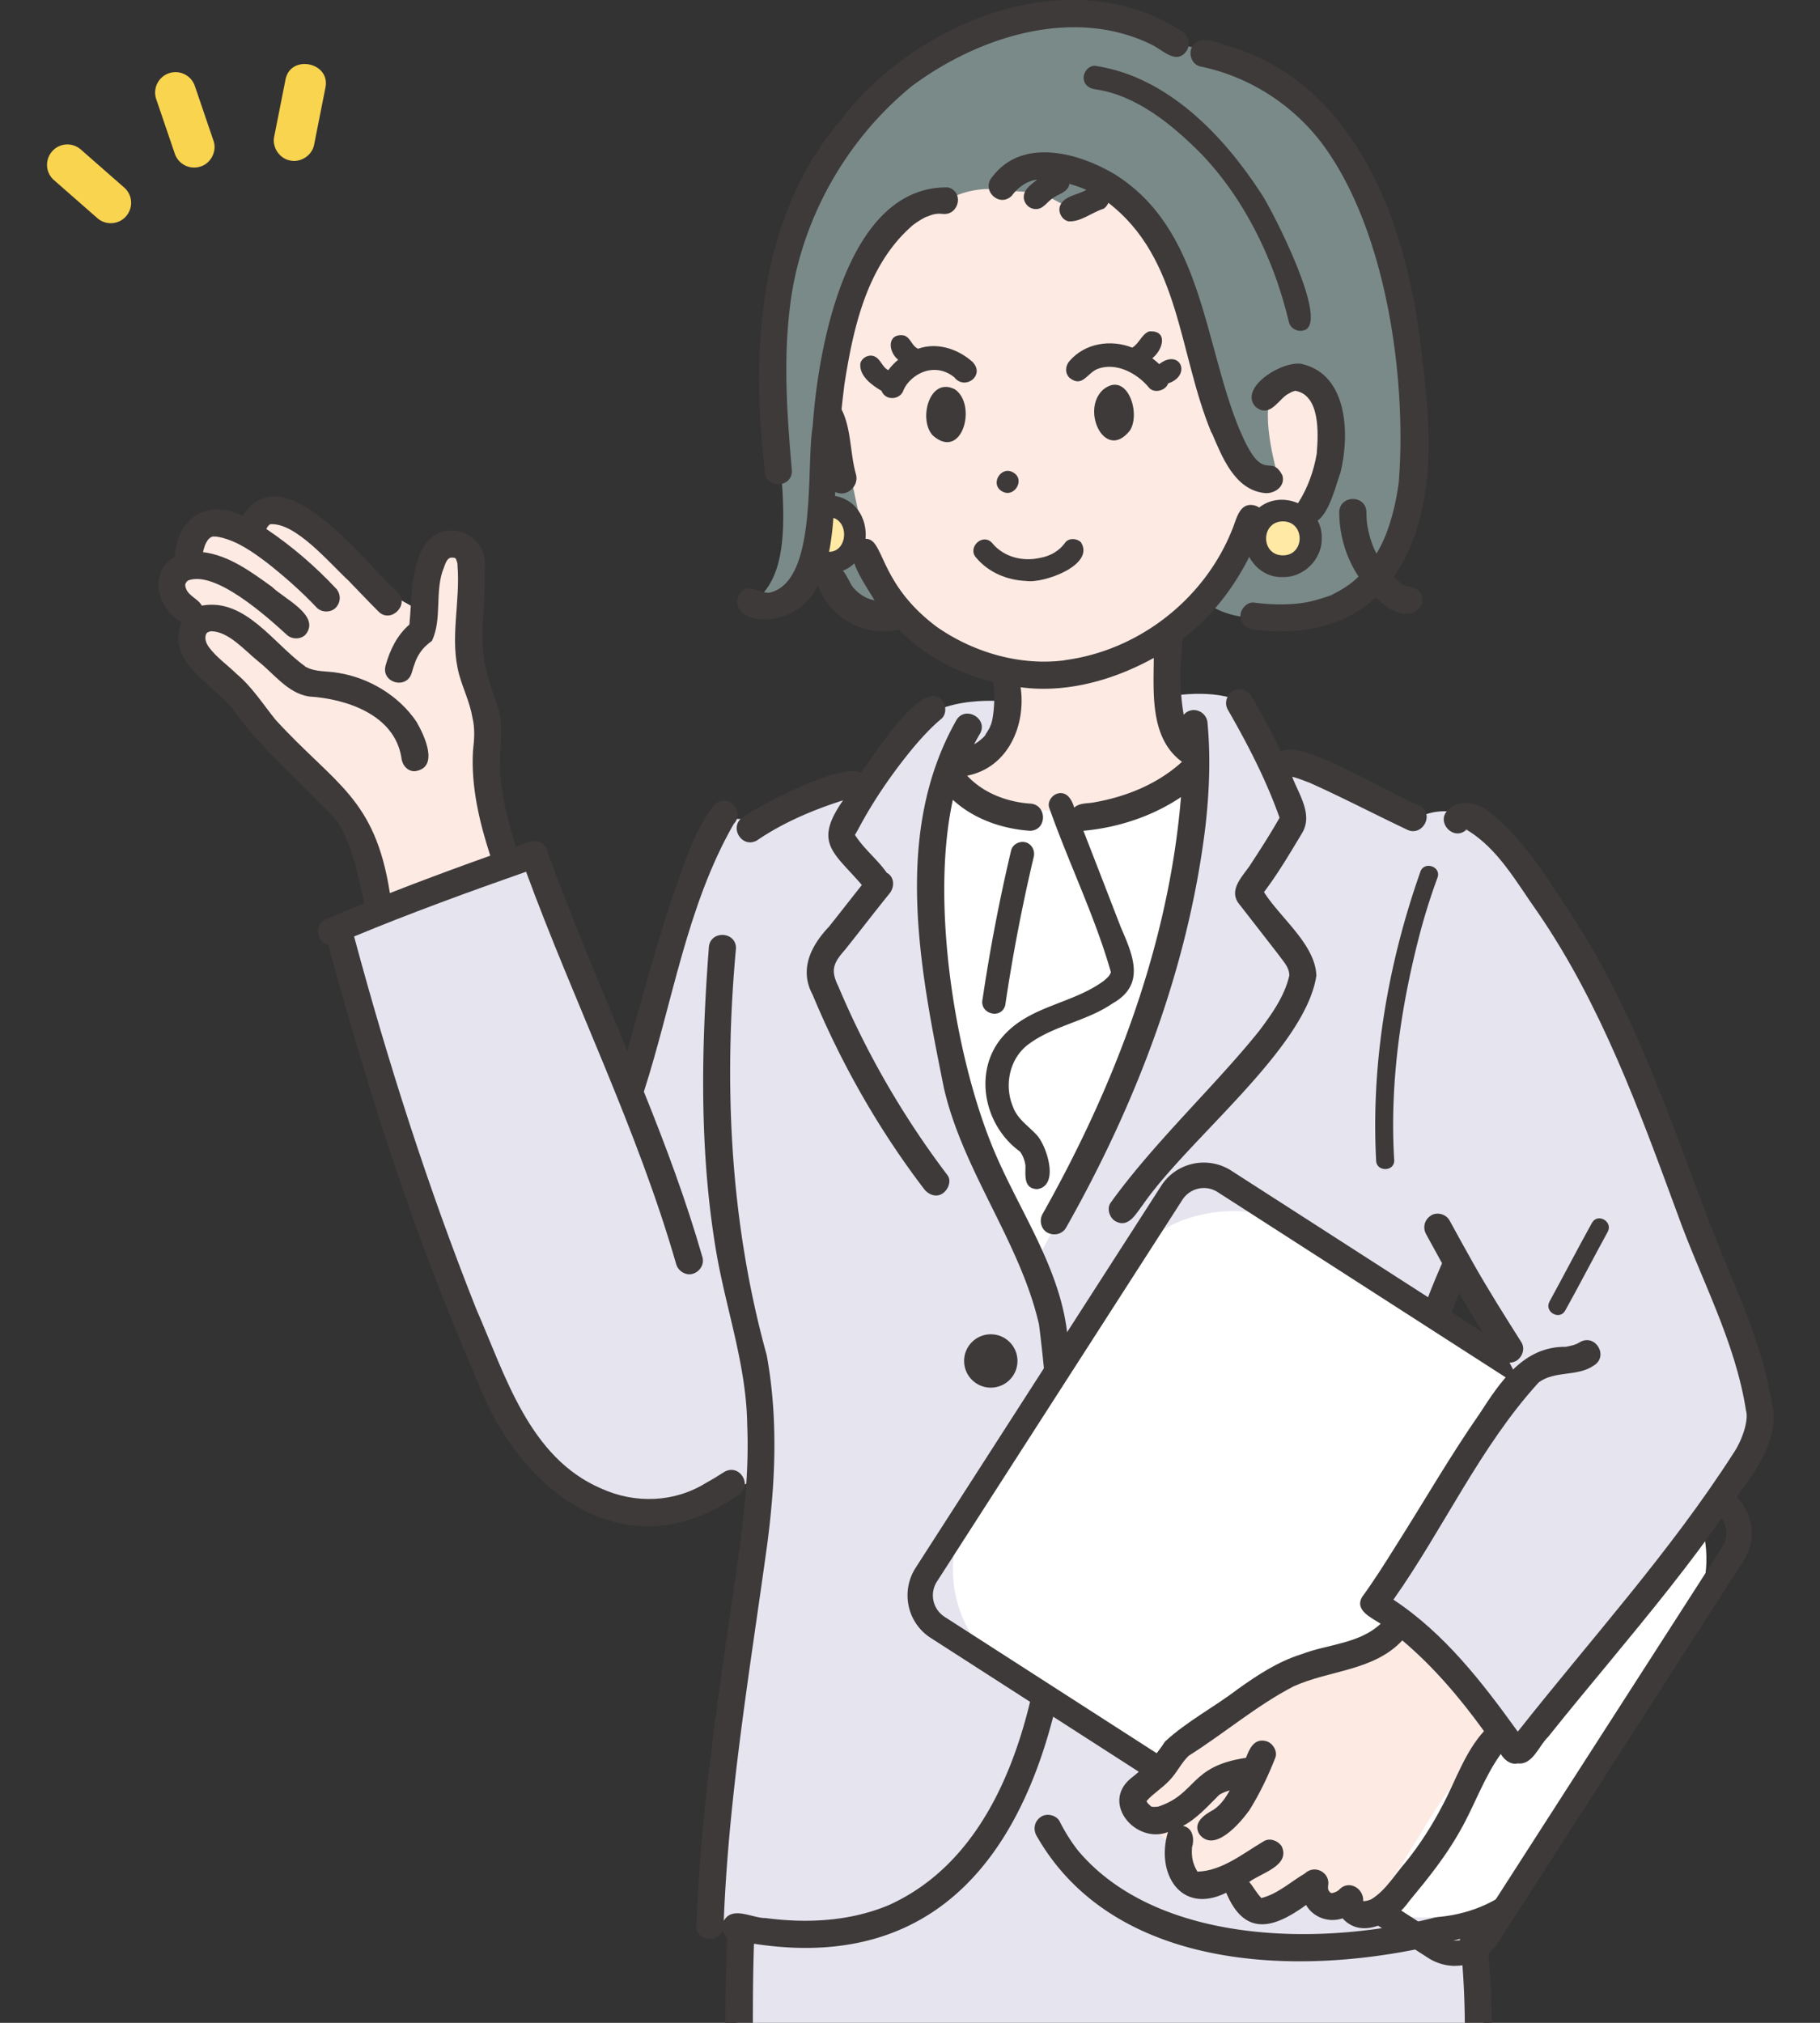 <svg xmlns="http://www.w3.org/2000/svg" id="_レイヤー_1" data-name="レイヤー 1" viewBox="0 0 180 200"><rect x="0" y="0" width="180" height="200" fill="#333333" stroke="none"/><defs><style>.cls-2{fill:#fff}.cls-3{fill:#fdeae3}.cls-4{fill:#f9d44f}.cls-5{fill:#e6e5ef}.cls-6{fill:#ffe9a5}.cls-7{fill:#3e3a3a}</style></defs><path d="m81.35 39.16 3.08 15.36s6.65 11.55 15.1 11.55c0 0 1.69 8.9-4.92 9.06 0 0 1.63 7.9 14.3 5.21 0 0 5.04-.71 10.75-5.38 0 0-4.78-2.08-3.68-12.46 0 0 6.59-4.38 7.99-10.58 0 0 5.02 2.36 7.12-3.5 2.11-5.86.82-13.99-5.26-10.24 0 0-2.34-27.36-24.09-25.72-21.76 1.65-20.39 26.71-20.39 26.71ZM50.57 84.7l-1.83-8.11s.15-5.74 0-5.99-1.78-6.57-1.78-6.57l.16-8.84s-1.51-3.83-3.73-.14l-.92 5.87-3.52-1.98s-10.63-12.47-13.24-7.41c0 0-7.47-1.77-6.58 4.1 0 0-2.65 1.36-1.22 3.25l2.31 2.44s-2.37.71-.28 2.94 4.08 4.09 4.08 4.09 1.85 3.16 4.74 5.54 6.17 4.89 6.94 7.13 2.66 8.33 2.66 8.33l12.2-4.68Z" class="cls-3"/><path d="M119.65 74.96s-13.88 10.54-25.69 1.63c0 0-3.11 6.48-.84 23.83s9.38 20.21 10.66 26.95c0 0 6.18-15.16 10.22-24.76s5.64-27.65 5.64-27.65Z" class="cls-2"/><path d="M146.74 200c.16-9.66-.67-18.68-3.06-24.51l-68.78.47s-1.77 12.15-2.07 24.04z" class="cls-5"/><path d="M100.22 69.42s-6.31-.91-9.45 2.01l-3.36 4.32-12.63 5.3-3.45-.15-8.41 26.73-9.49-23.31-19.33 7.6s11.22 43.59 18.57 50.62 10.95 9.95 23.18 3.05c0 0-5.18 35.89-5.07 44.61 0 0 18.05 4.3 25.86-6.53l4.42-6.11s6.43 9.67 11.34 11.19 20.3 7.84 35.76-.47l-8.99-47.36 4.48-16.4 8.04-37.27s-4.92-9.32-11.27-6.51l-13.54-4.83-4.51-6.69s-2.07-1.03-6.29-.44c0 0-.31 3.85 2.74 5.24 0 0-.34 18.13-7.01 32.1-6.66 13.97-9.22 18.34-9.22 18.34l-7.14-16.51s-3.88-13.96-2.7-21.67 2.7-11.34 2.7-11.34 4.41-.33 4.78-5.54Z" class="cls-5"/><circle cx="97.99" cy="134.56" r="2.64" class="cls-7"/><path d="m120.59 5.28-4.36-.99s-9.23-6.67-21.71.43-17.68 15.96-18.04 27.6 3.37 22.88-1.71 27.01c0 0 5.63 1.81 6.88-4.52 0 0 .08 7.59 7.92 5.45l-4.02-6.47-2.91-13.91s-.31-17.15 11.32-20.22c0 0 2.21-1.47 5.75-.8 0 0 2.85.18 3.11.19s3.51 1.83 3.51 1.83l4.66-2.34s2.07 1.25 4.98 6.25c2.91 4.99 5.36 23.56 10.43 22.35 0 0-1.82-6.12-.57-8.24 0 0 2.59-3.58 4.9-.65s1.91 10.39-1.13 13.08c0 0-2.48 1.98-5.33.53 0 0-1.31 5-5.01 7.6 0 0 1.95 2.37 8.56 1.49 6.6-.89 9.75-2.26 11.98-10.63s-.44-42.89-19.2-45.02Z" style="fill:#7a8a88"/><circle cx="82.85" cy="52.62" r="2.54" class="cls-6"/><circle cx="126.88" cy="53.23" r="2.54" class="cls-6"/><path d="M129.41 77.34c3.27 1.46 6.44 3.12 9.67 4.65 1.53.85 2.86-1.43 1.36-2.32-2.63-.94-11.87-6.76-13.75-5.34-.89-1.88-1.88-3.71-2.93-5.51-.36-.61-1.23-.88-1.84-.48-.61.39-.86 1.19-.48 1.84 1.96 3.41 3.78 6.92 5.1 10.64v.05c-.91 1.6-1.92 3.17-2.93 4.71-.74 1.09-2.12 2.41-1.09 3.76 1.32 1.69 2.63 3.38 3.95 5.08.44.62 1.07 1.25 1.04 2.05-.47 2.04-1.74 3.81-2.98 5.46-4.31 5.38-10.39 11.01-14.68 16.98-.42.57-.11 1.52.48 1.84 1.29.7 2.01-.75 2.68-1.6 4.47-6.5 16.08-15.45 17.18-22.68-.09-3.09-3.58-5.72-5.18-8.27 1.38-1.82 2.54-3.79 3.72-5.75 1.19-1.87-.26-3.87-.93-5.65.55.14 1.07.34 1.6.55ZM140.46 86.24c-3.2 9.08-4.87 18.84-4.36 28.48 0 1.15 1.81 1.16 1.79 0-.47-7.64.66-15.32 2.61-22.69a62 62 0 0 1 1.69-5.31c.32-1.1-1.41-1.6-1.73-.48M84.78 82.17c1.53-2.92 3.41-5.66 5.51-8.21.87-1.03 1.78-2.03 2.81-2.89.54-.45.5-1.44 0-1.9-2.02-2.03-6.79 5.75-7.98 7.23-1.87-1.02-9.76 3.09-11.61 4.37-1.49.92-.16 3.19 1.36 2.32 2.6-1.77 5.53-3.01 8.51-3.96-2.95 4.23-.95 5.11 1.86 8.37-1.09 1.37-2.16 2.75-3.25 4.12-1.79 1.88-2.97 4.24-1.62 6.73 2.84 6.83 6.52 13.3 11 19.18.42.56 1.18.91 1.84.48.55-.36.94-1.24.48-1.84-4.35-5.74-8-12.04-10.79-18.68-.79-1.59-.46-2.3.67-3.58 1.47-1.84 2.9-3.71 4.38-5.54.53-.61.55-1.66-.25-2.08-.93-1.33-2.28-2.37-3.14-3.74.07-.13.21-.37.22-.4Zm-2.23 13.27c-.04.11-.02.06 0 0m1.99-12.9q0 .015 0 0m.01.01v-.06h.01v.05-.01.03Zm-.03.09s0-.01.02-.03c0 .02-.01.04-.02.03M84.55 82.49v.04zM126.54 80.81c0-.03 0-.07 0 0M126.54 80.87v-.05z" class="cls-7"/><path d="M68.84 190.38c-.05 1.48 2.26 1.85 2.62.37.06.31.23.61.47.81-.13 2.81-.19 5.63-.2 8.44h2.73c0-2.61.02-5.21.11-7.82 32.61 5.06 33.9-37.63 31-60.17-.71-6.81-4.96-12.54-7.47-18.76-3.78-9.34-6.04-24.3-3.86-34.17 2.04 1.88 4.83 2.86 7.6 3.06 1.75 0 1.75-2.64 0-2.69-2.29-.17-4.61-1.06-6.19-2.76 4.03-.78 5.84-4.96 5.29-8.74 4.55.61 9.21-.71 13.17-2.9-.02 3.48-.39 7.95 2.79 10.27-2.37 2.17-5.45 3.43-8.59 3.99-.69.16-1.51.03-2.07.54-.22-.76-.71-1.65-1.65-1.39-.56.15-1.04.84-.81 1.43 1.91 5.42 4.53 10.75 6.09 16.23-.11.36-.41.61-.7.85-.19.16-.09.07-.04.03-2.96 2.17-6.96 2.43-9.59 5.09-3.41 3.37-2.39 9.07 1.33 11.76.27.33.52.97.55 1.45 0 .97-.18 2.21 1.15 2.27 2.22-.31.99-4.16.02-5.29-.83-.93-1.96-1.61-2.4-2.84-.91-2.15-.35-4.84 1.58-6.23 2.49-1.83 5.72-2.25 8.26-4 3.31-1.85 2.02-4.77.82-7.53-1.23-3.18-2.46-6.36-3.7-9.54 3.41-.31 6.8-1.42 9.65-3.33-1.2 14.56-6.56 28.57-13.69 41.22-.35.61-.16 1.5.48 1.84s1.46.17 1.84-.48c6.92-12.23 12.09-25.69 13.79-39.7.38-3.37.52-6.77.21-10.15-.04-1.21-1.53-1.82-2.36-.87-.44-2.46-.35-5.02-.11-7.5 3.4-2.58 5.88-6.16 7.49-10.08.48-1.02 1.14-2.68-.38-3.12-1.49-.35-1.76 1.33-2.19 2.35-2.74 6.92-9.27 12.02-16.65 12.96h.1c-4.4.58-8.99-.75-12.62-3.26-6.22-4.6-5.12-9.33-7.48-8.69-2.43.88.53 4.67 1.26 6.03a5.4 5.4 0 0 1-.75-.23h.01c-.56-.26-1.04-.64-1.43-1.12 0 0 .01.02.02.03-.02-.03-.11-.14-.09-.13-.58-.99-1.15-2.65-2.63-1.85.73-2.4.8-4.94.99-7.42 1.12.56 2.36-.56 2.05-1.73-.6-2.09-.45-4.51-1.43-6.43.07-.73.16-1.46.25-2.19.04-.28.02-.13 0-.07.88-5.69 2.21-11.98 6.78-15.94.36-.28.91-.64 1.35-.84h-.01c.1-.03.17-.06.11-.02.41-.19.77-.29 1.21-.29.08 0 .32.02.34.02 1.56.16 2.13-2.17.51-2.62-10.03-.19-12.86 15.86-13.39 23.59-.7 4.03.54 15.39-4.28 16.48-1.05.07-2.29-1.09-3.03.23-1.24 2.97 5.61 3.83 7.83-1 1.08 3.25 4.67 5.24 8 4.42 2.53 2.59 5.82 4.31 9.32 5.19.25 1.31.06 3.77-.29 4.36.02.13-.74 1.22-.42.78-.14.28-.54.57-.76.75-.13.09-.27.18-.41.26.18-.35.37-.69.57-1.03.88-1.49-1.44-2.85-2.32-1.36-6.3 11.1-3.63 24.5-1.24 36.36 1.89 8.25 7.55 15.25 9.41 23.4 2.12 16.74 3.28 49.24-14.88 57.41-3.83 1.6-8.08 1.81-12.16 1.27-1.33.02-3.29-1.24-4.14.28.5-12.56 2.59-24.81 4.31-37.3.81-6.22 1.07-12.43-.06-18.63-3.63-13.11-4.28-26.73-3.04-40.24 0-1.71-2.64-1.79-2.69 0-.75 9.92-.94 19.97.7 29.81.97 5.82 3.02 11.36 3.1 17.31.19 4.51-.3 9.01-.93 13.47-1.72 11.96-3.63 23.93-4.1 36.02Z" class="cls-7"/><path d="M148.69 185.97c-.65-3.31-1.21-6.63-1.82-9.95-.46-1.39-.04-4.49-2.25-4.11-.73.24-1.09.91-.94 1.65.92 4.54 1.63 9.12 2.53 13.67-.01 0 .04.43.03.53 0 .09-.07.38 0 .08-.02.08-.03.19-.07.26-.05.04-.21.18-.27.27-11.57 4.15-30.57 4.86-39.23-5.34-.72-.9-1.34-1.9-1.86-2.93-.32-.63-1.25-.86-1.84-.48-.64.41-.82 1.17-.48 1.84 8.03 14.19 27.99 14.1 41.9 10.24.31 2.78.46 5.54.48 8.3h2.68c-.04-3.12-.23-6.25-.63-9.39.03-.04.07-.07.1-.11 2.07-.32 2.06-2.95 1.66-4.53ZM101.15 114.39s0-.02 0 0M100.8 110.59c-.06-.07-.03-.04 0 0M100.14 109.44s-.02-.06 0 0M101.78 103.2s.07-.05 0 0M83.78 57.2s.01.03.01.04c0-.01 0-.03-.01-.04M146.18 188.1s-.02.04 0 0M99.42 99.39c.73-4.93 1.67-9.83 2.82-14.68.14-.61-.19-1.26-.81-1.43-.59-.16-1.29.2-1.43.81-1.15 4.85-2.09 9.75-2.82 14.68-.35 1.47 1.84 2.08 2.24.62M105.2 65.3c-.26.03-.13.01 0 0M75.63 46.56c.04 1.74 2.68 1.76 2.69 0-.47-5.4-.86-10.85-.19-16.25 1.01-8.45 5.48-16.44 12.06-21.8 6.61-4.92 16.09-7.94 23.86-4.02 1.05.56 2.4 1.96 3.35.47.37-.7.13-1.4-.48-1.84-11.03-7.22-26.38-.98-33.77 8.76-8.17 9.58-8.9 22.69-7.51 34.67ZM118.71 6.57c4.74.97 9.04 3.69 11.98 7.54-.01-.01-.02-.03-.04-.05.03.04.11.14.11.14 6.34 8.5 8.41 23.21 7.57 33.62v-.05c-.26 1.86-.69 3.7-1.41 5.44.07-.18.08-.22.07-.19-.22.57-.53 1.17-.85 1.71-.45-.82-.72-1.75-.89-2.67-.08-.44-.11-.95-.11-1.41-.02-1.75-2.66-1.75-2.69 0 .01 2.24.67 4.48 1.91 6.35-.78.8-1.74 1.36-2.73 1.86-.93.31-1.9.64-2.88.76h.04c-1.58.21-3.19.16-4.77-.04-.7-.09-1.37.68-1.34 1.34.04.8.59 1.25 1.34 1.34 4.21.55 8.88-.17 12.05-3.2 4.04 4.1 6.4-.85 2.97-1.09a3 3 0 0 1-.49-.3c-.21-.17-.5-.42-.7-.63 4.4-6.47 3.64-14.88 2.73-22.27-1.33-12.03-6.05-26.11-18.74-30.12-1.26-.31-3.45-1.52-4.06.27-.16.68.2 1.49.94 1.65Z" class="cls-7"/><path d="M138.33 47.83c-.06.34-.02.14 0 0M128.75 59.63c-.2 0-.19.02-.14.02s.09 0 .14-.02M130.69 14.11c.04.06.07.09.07.09-.02-.03-.05-.06-.07-.09M96.26 35.85c-1.44-1.33-3.55-2.05-5.46-1.37-.64-.27-.74-1.14-1.42-1.32-1.67-.23-1.56 1.61-.55 2.41-.37.3-.7.65-.98 1.03-.64-.32-.77-1.2-1.47-1.4-.53-.16-1.16.19-1.29.73-.14 1.23 1.14 2.16 2.09 2.71.4 1.04 1.9.91 2.2-.12.08-.18.19-.36.3-.52 1.17-1.5 3.15-1.95 4.69-.71 1.03 1.35 3.04-.13 1.88-1.43Zm-6.86 2.63s.02-.04 0 0" class="cls-7"/><path d="M94.42 38.48c-2.53-1.26-3.61 3.03-2.17 4.57 2.9 2.58 4.44-3.05 2.17-4.57M109.06 38.56c-2.18 2.06.26 7.12 2.7 3.99 1.11-1.76-.34-5.98-2.7-3.99" class="cls-7"/><path d="M113.62 38.31c.51.63 1.67.32 1.91-.4 2.38-.8 1.17-3.49-.88-1.91-.22-.2-.45-.4-.69-.58 1.08-.83 1.6-2.81-.33-2.65-.73.3-.96 1.19-1.65 1.6-2.13-.84-4.68-.45-6.21 1.33-.41.47-.47 1.18 0 1.65 1.27 1.02 1.73-.45 2.77-.87 1.82-.7 3.92.41 5.08 1.83M99.09 48.57c1.2.73 2.35-1.14 1.13-1.85-1.2-.73-2.35 1.14-1.13 1.85M101.49 57.44c1.71.27 6.86-1.58 5.41-3.83-.38-.38-1.15-.45-1.52 0-.6.86-1.5 1.37-2.52 1.55-1.72.39-3.62-.08-4.76-1.5-.96-1-2.5.53-1.52 1.52 1.22 1.44 3.04 2.18 4.9 2.26ZM130.24 44.78c-.29 1.76-.91 3.5-1.88 4.99-.39.59-.13 1.51.48 1.84 2.27.99 3.14-3.33 3.72-4.83.93-3.67.8-9.62-3.67-10.76-1.76-.55-6.42 2.2-4.75 4.17 1.29 1.11 2.11-.35 2.98-1.06.13-.12.57-.34.64-.38.09-.03.18-.07.27-.09 0 0-.01 0-.02-.01.03.02.29-.06.14 0 2.41.44 2.24 4.21 2.08 6.13Zm-.91-5.46s.04.05.06.07c.15.17-.03 0-.06-.07" class="cls-7"/><path d="M128.03 38.66s.08 0 .12-.01c-.05 0-.08 0-.12.01M119.85 42.8c1.01 2.36 2.24 5.57 5.14 5.94 1.01.15 2.17-.63 1.84-1.74-1.23-2.34-1.88 1.16-4.26-4.59v.02c-3.53-8.58-3.62-19.74-12.29-25.18-3.57-2.15-9.17-3.69-12.12.21-1.19 1.31.65 3.12 1.9 1.9.61-.83 1.48-1.48 2.52-1.6-.55.46-1.32.92-1.33 1.71-.01.64.56 1.22 1.2 1.2.66.02 1.03-.59 1.5-.95.58-.53 1.67-.64 1.82-1.54.57.17 1.12.35 1.67.59-.85.52-2.25.58-2.62 1.63-.18.61.21 1.33.84 1.48 1.22.09 2.3-.87 3.45-1.23.22-.1.42-.37.51-.6 7.15 5.52 6.91 14.84 10.2 22.75Zm5.23 3.26h-.03c.02 0 .03.02.04.02-.06-.04-.2-.02-.05-.03h.04Zm-.18-.06s-.03 0 0 0m-22.27-28.27q-.045 0 0 0" class="cls-7"/><path d="M122.58 42.41c-.09-.29-.04-.11 0 0M91.58 21.45c.03 0 .07 0 .1-.02-.04.01-.07.02-.1.02M84.28 58.01c-.03-.06-.07-.1-.08-.1.02.03.05.06.07.1ZM85.73 59.14s.07.02.11.04c.02 0-.06-.05-.12-.05ZM124.79 19.22c-3.77-5.82-9.31-11.64-16.46-12.71-.63-.06-1.16.58-1.16 1.16 0 .68.54 1.1 1.16 1.16 4.08.58 7.67 3.55 10.51 6.42 3.16 3.31 5.47 7.3 7.1 11.57.62 1.64 1.13 3.33 1.54 5.04.15.61.84.98 1.43.81 2.75-.56-3.08-11.88-4.12-13.45M30.17 65.88s.04.03.06.05c-.02-.02-.04-.04-.06-.05M33.34 81.2c.06.12.1.18.11.18-.04-.06-.07-.12-.11-.18M18.31 57.85c0 .05 0 .1.02.15.02-.01.03-.07-.01-.16ZM18.4 57.61s.02-.03.04-.07c-.01.02-.02.04-.04.07M21.01 53.08c.03 0 .06 0 .08-.01-.03 0-.05 0-.08.01M26.44 55.67c.11.09.09.07.06.04-.02-.01-.04-.03-.06-.04M20.53 53.44s.07-.07.07-.1c-.03.03-.04.06-.07.1M20.8 53.16s-.09.07-.12.1c.02 0 .09-.02.14-.11 0 0-.01 0-.02.01M26.59 51.93h-.02.01c-.03.03-.07.08-.1.13.08-.05.11-.1.11-.13.06 0 .11-.07.13-.11-.04.03-.1.06-.13.1ZM45.08 55.24s-.02-.03-.04-.04c.02.03.04.06.06.07 0-.01-.01-.02-.02-.03M45.1 55.27c0 .06.04.12.05.12-.02-.04-.03-.08-.05-.12M45.11 55.28v-.01l-.01-.01v.01zM42.72 63.38l-.03.03zM45.24 55.74s-.01.05 0 .08z" class="cls-7"/><path d="M73.01 147.84c1.49-.92.17-3.18-1.36-2.32-.6.39-1.21.76-1.83 1.1-3.14 1.95-7.02 2.07-10.36.55-7.14-3.06-9.48-11.19-12.36-17.75-4.77-12.01-8.72-24.35-12.08-36.83 5.57-2.31 11.31-4.4 17.01-6.4 4.78 13 11.01 25.47 14.85 38.81.19.67.96 1.16 1.65.94s1.15-.93.94-1.65c-1.6-5.56-3.62-10.99-5.79-16.35 2.84-8.82 4.24-18.38 8.89-26.48 1.21-1.27-.66-3.13-1.9-1.9-2.02 2.56-2.96 5.79-4.06 8.81-1.72 5.12-3.11 10.34-4.57 15.53-2.71-6.56-5.5-13.09-7.91-19.77-.52-1.53-2.03-.85-3.11-.42-.72-2.29-1.34-4.64-1.53-7.04-.23-2.28.45-4.59-.26-6.83-2.43-6.44-1.22-7.35-1.26-13.67.26-3.87-4.81-5.22-6.33-1.59-1.01 2.2-.92 4.85-1.15 7.17-1.22 1.06-1.92 2.49-2.36 4.07-.44 1.7 2.09 2.39 2.59.71.11-.4.24-.8.39-1.19.28-.66.69-1.26 1.26-1.7-.26.2.34-.29.34-.26 1.06-2.21.24-4.95 1.19-7.26.14-.36.29-.94.73-.99.13 0 .29 0 .4.06v-.01c.02.02.05.06.07.08v-.02.02c0 .05.06.12.04.12.05.13.07.22.1.35v.01c.04.19 0 .15 0 .08.33 3.65-.82 7.35.19 10.95.4 1.4 1.05 2.72 1.29 4.16.27 1.09.19 2.19.06 3.29-.21 3.51.63 7.06 1.71 10.38-3.33 1.19-6.64 2.41-9.93 3.7-1.47-9.47-5.45-10.72-11.32-17.15-1.24-1.54-2.3-3.22-3.83-4.51-.93-.91-2.06-1.68-2.81-2.74-.2-.3-.32-.65-.28-1.01.01.23 0 .03.02-.06.02-.13.09-.23.19-.31.11-.04.23-.1.36-.11 1.72.03 3.25 1.84 4.63 2.96 1.59 1.25 2.92 3.15 5.02 3.49 3.73.23 8.44 1.8 9.15 5.99.05.71.55 1.43 1.35 1.4 2.45-.34.93-3.55.15-4.89-1.73-2.57-4.69-4.35-7.74-4.83-1.06-.2-2.25-.06-3.21-.6.02.02.05.04.06.05-.06-.02-.22-.17-.12-.1-3.11-2.21-5.92-6.79-10.22-6-.39-.73-1.44-.98-1.62-1.88-.04 0-.02-.18-.05-.21.01.02.03.04.03.06v-.01c0-.02.02-.09.03-.15l.06-.09c-.05.04.13-.17.17-.2 2.67-1.06 7.78 3.53 9.75 5.33.49.5 1.41.53 1.9 0 1.52-1.88-2.21-3.58-3.33-4.71-2.06-1.48-4.24-3.11-6.82-3.43.09-.4.2-.82.45-1.15-.13.11.06-.08.07-.11v.01c.03-.03.05-.06.09-.09-.02-.04.12-.08.14-.12.06-.03.13-.05.18-.07h-.07c.05.01.28-.06.14-.01.13-.01.25 0 .38.01-.04 0 .27.05.27.05 1.76.38 3.29 1.48 4.71 2.55 1.72 1.36 3.37 2.81 4.88 4.41.48.51 1.42.52 1.9 0 .51-.55.51-1.35 0-1.9-2.05-2.19-4.39-4.2-6.88-5.87.04-.08.09-.16.14-.24-.01 0-.02.01-.03.02.05-.02.09-.13.12-.14h-.02c.05 0 .13-.12.18-.13v.02c2.51-.2 5.92 3.91 7.72 5.56.99 1.02 1.97 2.06 2.98 3.07 1.21 1.23 3.13-.67 1.9-1.9-3.22-2.83-11.27-13.87-15.32-7.55-3.56-1.73-6.52.21-6.72 4.06-2.72 1.52-1.69 5.12.68 6.47-1.57 3.76 2.82 5.99 4.91 8.36 2.95 4.25 7.01 7.49 10.47 11.3 0-.01 0-.02-.02-.03.03.04.17.23.13.21 1.43 2.41 2 5.21 2.57 7.93-1.31.53-2.62 1.07-3.92 1.63-1.05.49-.75 2.27.35 2.44 3.96 14.55 8.56 28.98 14.61 42.8 4.1 11.16 14.68 19.48 25.94 11.65ZM44.56 55.15s.04 0 0 0m.47.03.01.02-.02-.02Zm-5.7 18.39c-.03-.08-.03-.07 0 0m-4.27-3.79s.07.03.1.04zm-14.7-7.04c-.02.06-.01.04 0 0m.57-9.66h.01Zm-.09.04v-.01Zm-.53.69-.03.08s.01-.04.03-.08M137.73 142.85c-.1 1.63-.03 3.29.36 4.88.48 1.68 3.02.99 2.59-.71-1.11-6.81 1.53-13.69 3.91-19.97-.06.15-.07.17-.05.13.36-1.07 1.66-2.66.26-3.52-.59-.31-1.52-.2-1.84.48-2.66 5.9-4.76 12.22-5.23 18.71M81.98 56.7c-.28 0-.57-.03-.86-.09l.45-2.1c2.36.54 2.63-3.43.28-3.39l.02-2.15c4.95.06 5.02 7.61.1 7.73ZM126.88 57.06c-3.33.12-5.16-4.32-2.69-6.56 2.28-2.4 6.68-.54 6.53 2.77.02 2.05-1.79 3.83-3.84 3.79m0-5.51c-2.2 0-2.22 3.34-.02 3.36 2.23.02 2.23-3.36.02-3.36" class="cls-7"/><rect width="52.43" height="65.98" x="105.29" y="121.67" class="cls-2" rx="12.22" ry="12.22" transform="rotate(-57.25 131.511 154.662)"/><path d="M143.93 194.37c-.93 0-1.87-.26-2.7-.8l-49.17-31.62a4.97 4.97 0 0 1-2.19-3.15 5.03 5.03 0 0 1 .68-3.78l24.29-37.77c.72-1.13 1.84-1.9 3.15-2.19a5.03 5.03 0 0 1 3.78.68l49.17 31.62c2.33 1.5 3 4.61 1.51 6.93l-24.29 37.77a5.02 5.02 0 0 1-4.23 2.3Zm-24.86-76.91q-.27 0-.54.06c-.65.14-1.21.53-1.58 1.09l-24.29 37.77c-.36.56-.48 1.23-.34 1.89.14.65.53 1.21 1.09 1.58l49.17 31.62c1.16.75 2.72.41 3.47-.75l24.29-37.77c.36-.56.48-1.23.34-1.89-.14-.65-.53-1.21-1.09-1.58l-49.17-31.62c-.41-.26-.88-.4-1.35-.4" class="cls-7"/><path d="m138.52 160.42-5.21 4.56s-5.21.22-8.38 2.49c-3.17 2.26-8.93 6.06-8.93 6.06l-4.22 4.52s-.48 2.85 2.15 2.75l2.21 1.71s-1.59 4.06 1.07 4.18c2.66.11 3.65-.55 3.65-.55s.94 4.14 3.6 3.35 3.96-1.95 3.96-1.95 1.34 2.31 3.07 1.32c0 0 1.15 1.65 3.46.08s5.93-8.65 7.99-11.45 6.16-7.46 6.16-7.46l-10.59-9.6Z" class="cls-3"/><path d="m148.16 82.83-5.96 38.51 8.15 15.39-14.5 21.82s7.22 5.96 14.48 14.49l18.73-23.63s6.61-6.7 3.69-15.62c-13.03-39.81-24.6-50.97-24.6-50.97Z" class="cls-5"/><path d="M175.3 139.2c-.82-5.98-3.51-11.43-5.71-16.98-4.25-10.99-7.87-22.36-14.48-32.23-2.3-3.49-4.57-7.23-7.93-9.8-1.14-.87-2.91-1.22-4-.08-1.17 1.16.52 3.04 1.79 1.98-.04 0-.06 0-.04-.02-.01 0-.03-.01-.04-.02h.12c.02-.03.14-.04.07-.04.03-.01.06-.03.07-.04-.02.04-.05.06-.08.08-.01 0-.02 0 0 0h-.01c.02 0 .04.02.04.02 3.09 1.85 4.94 5.27 6.99 8.14 6.26 9.13 10.02 19.51 13.82 29.82 2.31 6.46 5.71 12.58 6.77 19.43.29.93-.36 2.94-1.26 4.25-6.25 9.74-14.05 18.31-21.31 27.5-3.5-4.86-7.24-9.71-12.3-13.05 4.95-7.01 8.56-15.1 14.35-21.46 1.59-1.22 3.82-.55 5.47-1.69 1.5-.91.17-3.18-1.36-2.32-.42.28-.93.38-1.42.47-4.19-.05-6.48 3.48-8.52 6.62-2.94 4.22-5.5 8.69-8.26 13.03-1.07 1.71-2.15 3.43-3.34 5.06-.81 1.33.91 2.08 1.82 2.67-2.13 2-5.24 2.01-7.85 3.02-2.31.72-4.34 2.06-6.29 3.45-2.34 1.79-5.03 3.18-7.19 5.18-.92 1.44-2.06 2.62-3.41 3.66-2.93 2.46.52 6.5 3.7 5.29-1.23 4.05 1.25 8.22 5.76 6 1.82 4.33 4.66 3.57 7.9 1.21.72 1.25 2.26 1.78 3.61 1.32 1.98 2.19 5.22.29 6.58-1.69 1.82-2.19 3.62-4.42 5.01-6.91 1.45-2.5 2.36-5.29 4.06-7.65.34.58.98 1.1 1.68.93 1.48.18 2.08-1.75 3-2.62 1.97-2.47 3.99-4.9 6.01-7.34 4.03-4.88 8.06-9.78 11.66-15 2.1-3.04 5.05-6.23 4.58-10.19Zm-30.44-57.16s-.03-.01-.05-.02c.02 0 .04.01.07.02zm8.12 54.15q-.075.03 0 0m-2.44 2.17s0 .01 0 0m-16.16 23.56c-.11.05-.06.03 0 0m-21.08 16.02c0-.06 0-.1 0 0 .02.03.04.06.04.08-.01-.02-.03-.04-.04-.06v.02-.02c-.04-.07-.03-.06 0-.02m5.11 7.12.09.11c-.02 0-.05-.04-.09-.11m12.93 1.75c-.04-.07-.03-.05 0 0m3.45 1.1v.02zc0 .01.01.02.02.03h-.01l-.03-.06s.02.01.02.03m.03.09q0 .03 0 0m7.89-9.58c-1.04 2.01-2.26 3.93-3.68 5.69-1.09 1.24-1.97 2.79-3.4 3.67-.23.1-.55.21-.81.18.08-1.23-1.38-2.12-2.32-1.18-.18.21-.45.32-.71.38h.02c-.04 0-.16.03-.12.01h.07c-.13.04-.26-.12-.32-.2-.03-.05-.07-.1-.09-.14.03.05.08.12.03.04-.03-.06-.03-.16-.04-.23 0-.04.03-.41 0-.12.31-1.34-1.29-2.25-2.3-1.28-1.4.82-2.68 2.02-4.28 2.42-.05-.03-.13-.09-.05-.05-.45-.46-.74-1.05-1.16-1.54 1.16-.88 4.08-1.59 3.22-3.51-.38-.58-1.21-.9-1.84-.48-2.01 1.19-4.1 2.91-6.5 2.97-.48-.79-.6-1.45-.54-2.39.25-.82.11-1.94-.89-2.13 1.39-.74 2.48-1.98 3.57-3.06.09-.08.45-.24.51-.27.18-.07.36-.13.54-.19-.4.74-.89 1.45-1.6 1.92-.88.48-2.09 1.27-1.41 2.41 1.47 1.95 4.08-1.13 4.98-2.4 1-1.61 1.85-3.38 2.54-5.15.26-.66-.28-1.5-.94-1.65-1.15-.29-1.63.77-1.96 1.66-5.61.82-4.86 3.59-8.71 4.83-.2 0-.53.08-.72-.05.1.06-.2-.2-.26-.26s-.1-.15-.15-.23c.06-.07.17-.19 0-.02.68-.76 1.58-1.29 2.27-2.04.73-.74 1.16-1.73 1.91-2.44 3.5-2.2 6.69-4.95 10.37-6.86 3.56-1.61 7.93-1.52 10.75-4.54 3.09 2.6 5.72 5.71 8.08 8.97-1.87 2.05-2.79 4.85-4.06 7.27Zm-24.85 4.21c0-.08.01-.14.02-.14 0 .06-.02.11-.02.14m54.4-40.57s-.01.03 0 0" class="cls-7"/><path d="M145.04 82.06h-.07c-.01 0-.02.01-.03.02.02 0 .03 0 .04.01.05 0 .12.02.11 0-.02 0-.03-.01-.05-.02h.01ZM146.96 132.22c.75.98 1.42 3.17 3.02 2.32.59-.38.88-1.2.48-1.84-1.63-2.58-3.26-5.15-4.76-7.81-.79-1.4-1.57-2.82-2.34-4.23-.34-.62-1.24-.87-1.84-.48-.63.4-.84 1.18-.48 1.84 1.88 3.46 3.8 6.89 5.92 10.2M154.8 129.58c1.43-2.57 2.78-5.19 4.2-7.78.56-1.01-.98-1.91-1.55-.9-1.43 2.57-2.78 5.19-4.2 7.78-.56 1.01.98 1.91 1.55.9M131.75 187.15h.03zM113.3 177.97v-.02zM124.69 187.6s.03.04.05.05c-.01-.02-.03-.03-.05-.05" class="cls-7"/><path d="M5.15 14.97c-.73.84-.65 2.11.19 2.84l4.29 3.76c.84.73 2.11.65 2.84-.19s.65-2.11-.19-2.84l-4.29-3.76c-.84-.73-2.11-.65-2.84.19M32.18 8.69c.55-2.55-3.48-3.36-3.95-.79l-1.11 5.6c-.23 1.06.52 2.18 1.58 2.37 1.06.23 2.18-.52 2.37-1.58zM16.71 7.24a2.02 2.02 0 0 0-1.26 2.56l1.84 5.4a2.02 2.02 0 0 0 2.56 1.26c1.03-.33 1.63-1.54 1.26-2.56l-1.84-5.4a2.02 2.02 0 0 0-2.56-1.26" class="cls-4"/></svg>